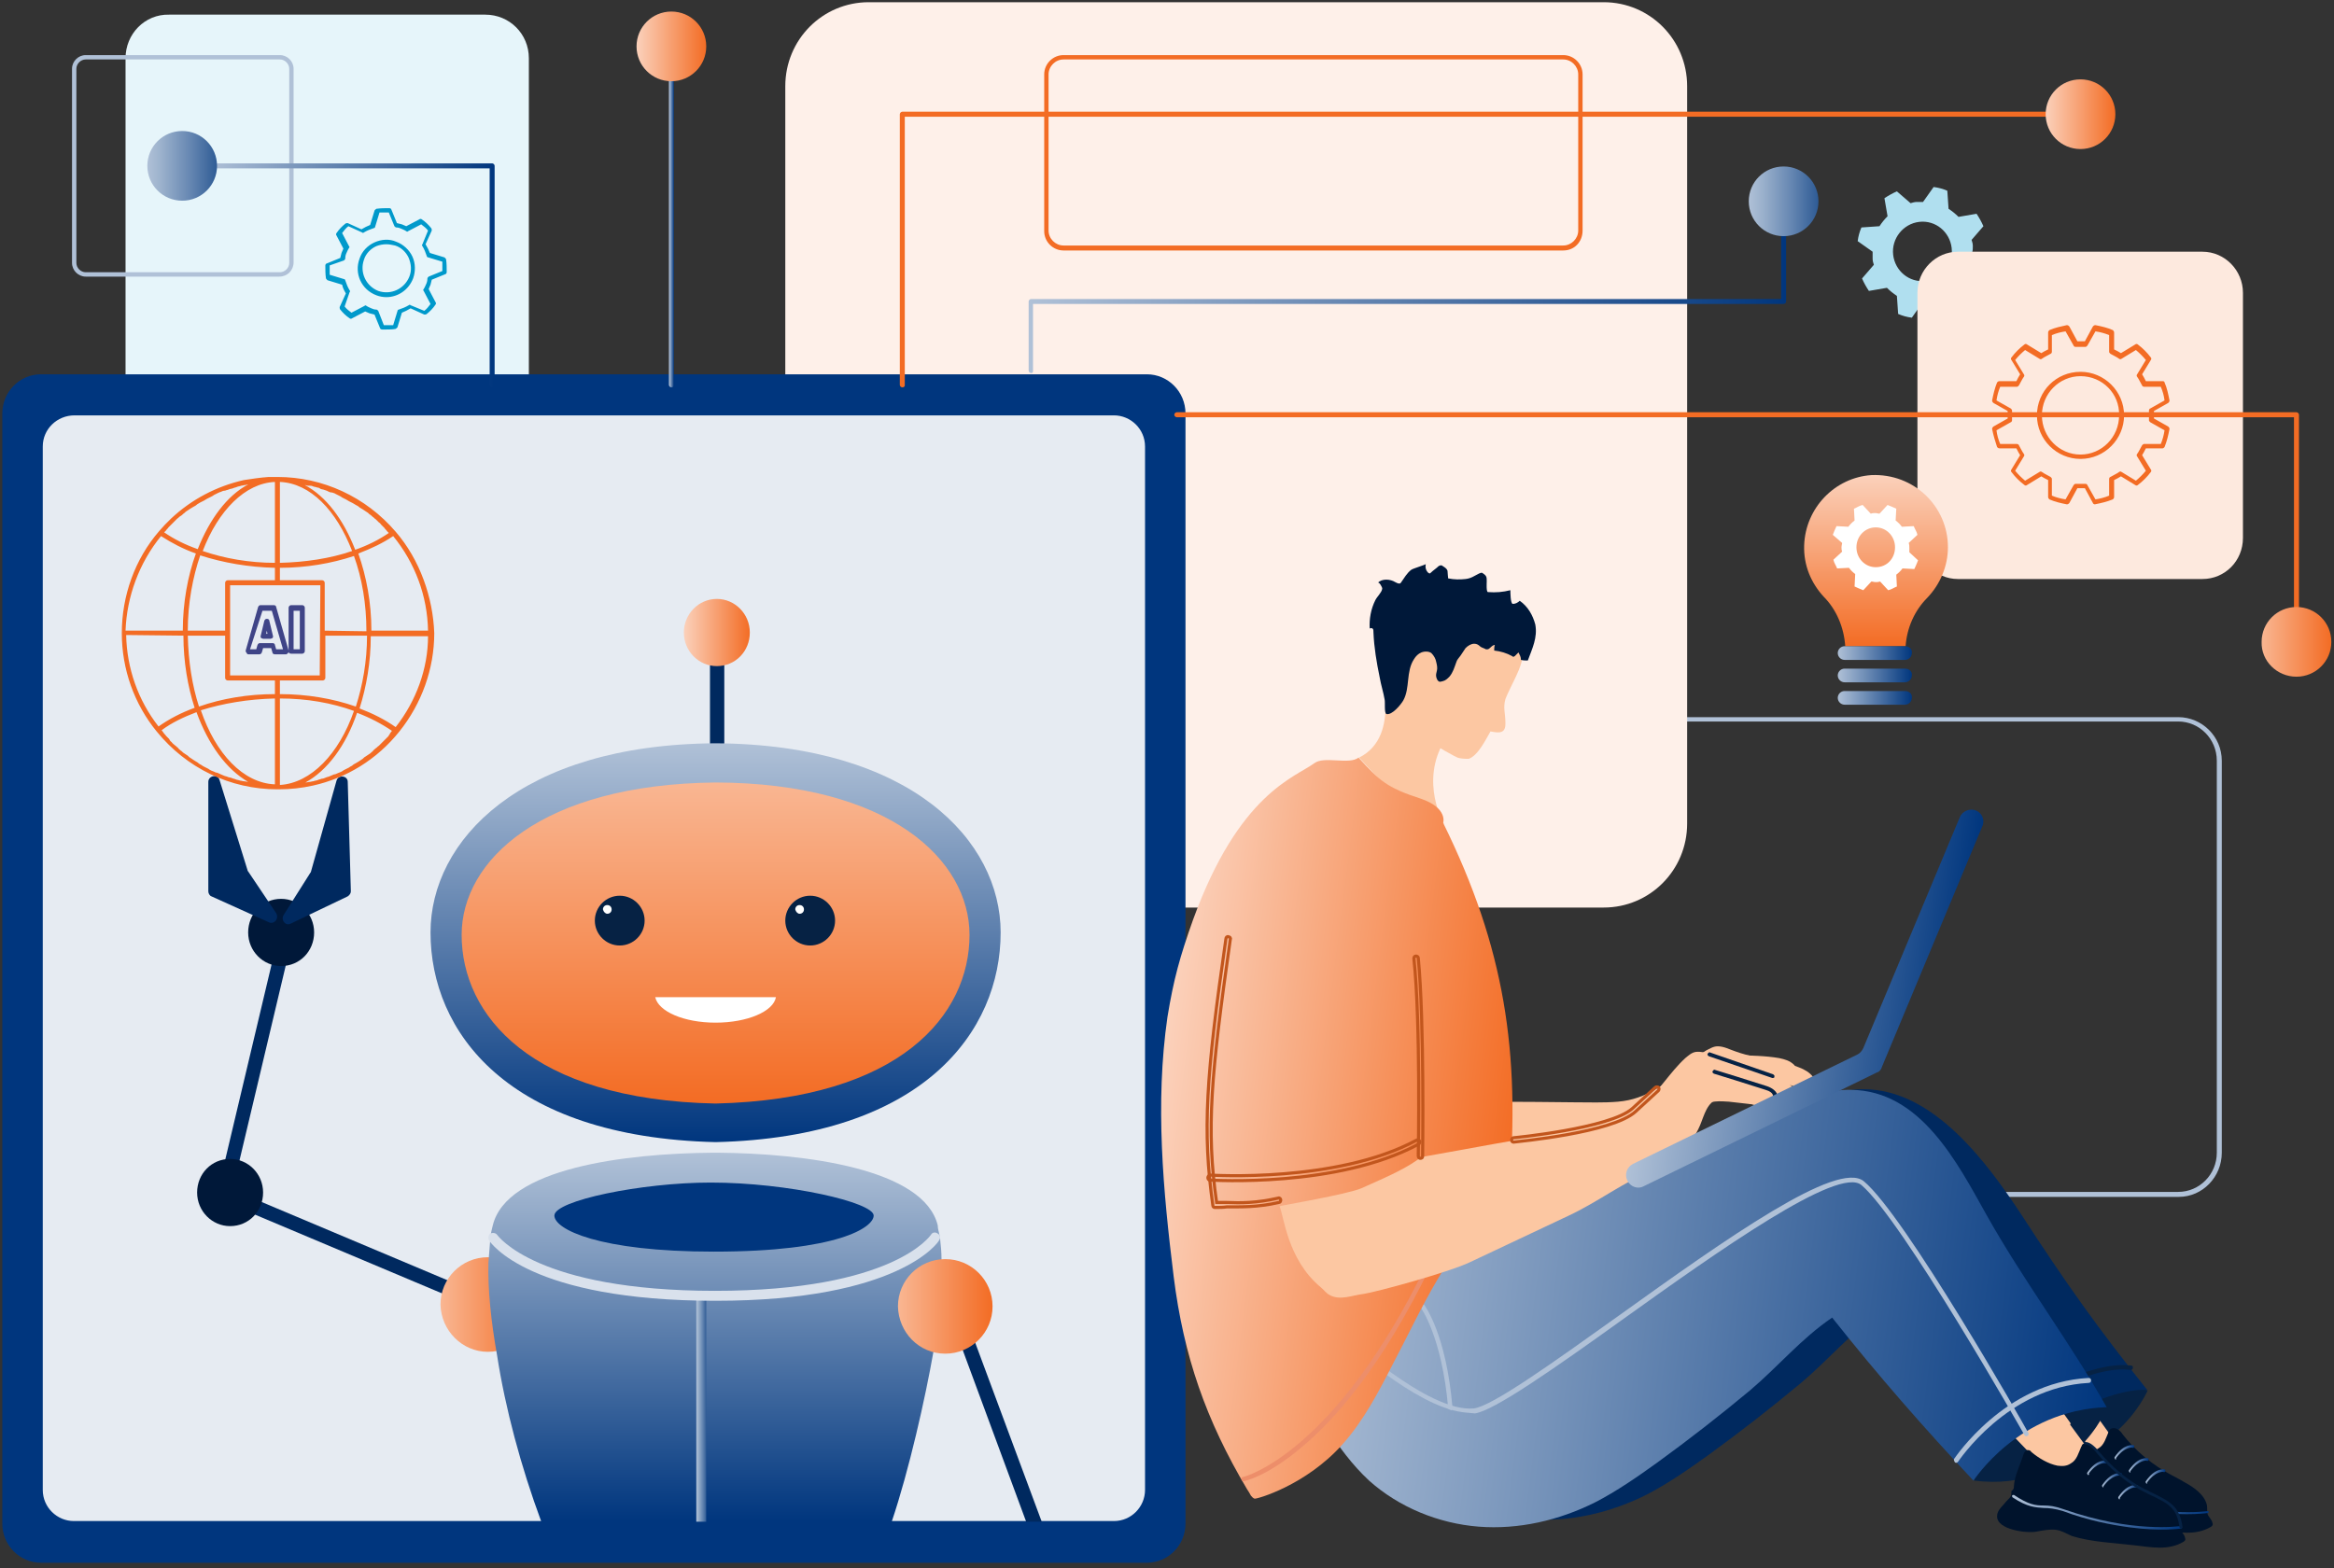 <svg width="375" height="252" viewBox="0 0 375 252" fill="none" xmlns="http://www.w3.org/2000/svg">
<rect x="0" y="0" width="375" height="252" fill="#333333" stroke="none"/>
<path d="M350.071 192.355H162.771C158.971 192.355 155.771 189.255 155.771 185.355V122.255C155.771 118.355 158.871 115.255 162.771 115.255H349.971C353.771 115.255 356.971 118.355 356.971 122.255V185.255C356.971 189.155 353.871 192.355 350.071 192.355ZM162.771 115.955C159.371 115.955 156.571 118.755 156.571 122.255V185.255C156.571 188.755 159.371 191.555 162.771 191.555H349.971C353.371 191.555 356.171 188.755 356.171 185.255V122.255C356.171 118.755 353.371 115.955 349.971 115.955H162.771Z" fill="#B0C1D7"/>
<path d="M20.171 9.355V66.555C20.171 70.455 23.271 73.555 27.171 73.555H77.971C81.871 73.555 84.971 70.355 84.971 66.555V9.355C84.971 5.455 81.871 2.355 77.971 2.355H27.171C23.271 2.255 20.171 5.455 20.171 9.355Z" fill="#E6F5FA"/>
<path d="M44.871 44.455H13.771C12.571 44.455 11.571 43.455 11.571 42.255V11.055C11.571 9.855 12.571 8.855 13.771 8.855H44.971C46.171 8.855 47.171 9.855 47.171 11.055V42.155C47.171 43.455 46.171 44.455 44.871 44.455ZM13.771 9.555C12.971 9.555 12.271 10.255 12.271 11.055V42.255C12.271 43.055 12.971 43.755 13.771 43.755H44.971C45.771 43.755 46.471 43.055 46.471 42.255V11.055C46.471 10.255 45.771 9.555 44.971 9.555H13.771Z" fill="#B0C1D7"/>
<path d="M139.571 145.855H257.671C265.071 145.855 271.071 139.855 271.071 132.355V13.855C271.071 6.355 265.071 0.355 257.671 0.355H139.571C132.171 0.355 126.171 6.355 126.171 13.855V132.355C126.171 139.755 132.171 145.855 139.571 145.855Z" fill="#FEF0E9"/>
<path d="M251.171 40.255H170.871C169.171 40.255 167.771 38.855 167.771 37.155V11.955C167.771 10.255 169.171 8.855 170.871 8.855H251.171C252.871 8.855 254.271 10.255 254.271 11.955V37.055C254.271 38.855 252.971 40.255 251.171 40.255ZM170.871 9.555C169.571 9.555 168.471 10.655 168.471 11.955V37.055C168.471 38.355 169.571 39.455 170.871 39.455H251.171C252.471 39.455 253.571 38.355 253.571 37.055V11.955C253.571 10.655 252.471 9.555 251.171 9.555H170.871Z" fill="#F36C24"/>
<path d="M316.971 39.555C316.971 39.155 316.871 38.855 316.771 38.555L318.671 36.355C318.371 35.655 317.971 34.955 317.571 34.355L314.671 34.855C314.171 34.355 313.671 33.955 313.071 33.555L312.871 30.655C312.171 30.355 311.471 30.155 310.671 30.055L308.971 32.455C308.671 32.455 308.271 32.455 307.971 32.455C307.671 32.455 307.271 32.555 306.971 32.655L304.771 30.755C304.071 31.055 303.371 31.455 302.771 31.855L303.271 34.755C302.771 35.255 302.371 35.755 301.971 36.355L299.071 36.555C298.771 37.255 298.571 37.955 298.471 38.755L300.871 40.455C300.871 40.755 300.871 41.155 300.871 41.555C300.871 41.955 300.971 42.255 301.071 42.555L299.171 44.755C299.471 45.455 299.871 46.155 300.271 46.755L303.171 46.255C303.671 46.755 304.171 47.155 304.771 47.555L304.971 50.455C305.671 50.755 306.371 50.955 307.171 51.055L308.871 48.655C309.171 48.655 309.571 48.655 309.871 48.655C310.171 48.655 310.571 48.555 310.871 48.455L312.971 50.255C313.671 49.955 314.371 49.555 314.971 49.155L314.471 46.255C314.971 45.755 315.371 45.255 315.771 44.655L318.671 44.455C318.971 43.755 319.171 43.055 319.271 42.255L316.871 40.555C316.971 40.255 316.971 39.855 316.971 39.555ZM309.371 45.155C306.771 45.455 304.471 43.555 304.171 40.955C303.871 38.355 305.771 35.955 308.371 35.655C310.971 35.355 313.271 37.255 313.571 39.855C313.871 42.555 311.971 44.855 309.371 45.155Z" fill="#B0DFEF"/>
<path d="M62.071 52.955C61.871 52.955 61.571 52.955 61.371 52.955C61.271 52.955 61.071 52.855 61.071 52.755L60.171 50.555C59.871 50.455 59.671 50.455 59.371 50.355C59.171 50.255 58.871 50.155 58.671 50.055L56.571 51.155C56.471 51.255 56.271 51.255 56.171 51.155C55.571 50.755 55.071 50.255 54.671 49.755C54.571 49.655 54.571 49.455 54.571 49.355L55.571 47.155C55.271 46.655 55.071 46.255 54.971 45.755L52.671 45.055C52.571 45.055 52.471 44.855 52.371 44.755C52.271 44.055 52.271 43.355 52.271 42.655C52.271 42.555 52.371 42.355 52.471 42.355L54.671 41.455C54.771 41.155 54.771 40.955 54.871 40.655C54.971 40.455 55.071 40.155 55.171 39.955L54.071 37.855C53.971 37.755 53.971 37.555 54.071 37.455C54.471 36.855 54.971 36.355 55.471 35.955C55.571 35.855 55.771 35.855 55.871 35.855L58.071 36.855C58.571 36.555 58.971 36.355 59.471 36.155L60.171 33.855C60.171 33.755 60.371 33.655 60.471 33.555C61.171 33.455 61.871 33.455 62.571 33.455C62.671 33.455 62.871 33.555 62.871 33.655L63.771 35.855C64.071 35.955 64.271 35.955 64.571 36.055C64.771 36.155 65.071 36.255 65.271 36.355L67.371 35.255C67.471 35.155 67.671 35.155 67.771 35.255C68.371 35.655 68.871 36.155 69.271 36.655C69.371 36.755 69.371 36.955 69.371 37.055L68.371 39.255C68.671 39.755 68.871 40.155 69.071 40.655L71.371 41.355C71.471 41.355 71.571 41.555 71.671 41.655C71.771 42.355 71.771 43.055 71.771 43.755C71.771 43.855 71.671 44.055 71.571 44.055L69.371 44.955C69.271 45.255 69.271 45.455 69.171 45.755C69.071 45.955 68.971 46.255 68.871 46.455L69.971 48.555C70.071 48.655 70.071 48.855 69.971 48.955C69.571 49.555 69.071 50.055 68.571 50.455C68.471 50.555 68.271 50.555 68.171 50.555L65.971 49.555C65.471 49.855 65.071 50.055 64.571 50.255L63.871 52.555C63.871 52.655 63.671 52.755 63.571 52.855C63.071 52.955 62.571 52.955 62.071 52.955ZM61.671 52.255C62.171 52.255 62.671 52.255 63.171 52.255L63.871 49.955C63.871 49.855 63.971 49.755 64.071 49.755C64.671 49.555 65.171 49.355 65.671 49.055C65.771 48.955 65.871 48.955 65.971 49.055L68.171 49.955C68.571 49.655 68.871 49.255 69.171 48.855L68.071 46.755C67.971 46.655 67.971 46.555 68.071 46.455C68.271 46.155 68.371 45.855 68.471 45.655C68.571 45.455 68.671 45.155 68.671 44.755C68.671 44.655 68.771 44.555 68.871 44.455L71.071 43.555C71.071 43.055 71.071 42.555 71.071 42.055L68.771 41.355C68.671 41.355 68.571 41.255 68.571 41.155C68.371 40.555 68.171 40.055 67.871 39.555C67.771 39.455 67.771 39.355 67.871 39.255L68.771 37.055C68.471 36.655 68.071 36.355 67.671 36.055L65.571 37.155C65.471 37.255 65.371 37.255 65.271 37.155C64.971 36.955 64.671 36.855 64.471 36.755C64.271 36.655 63.971 36.555 63.671 36.555C63.571 36.555 63.471 36.455 63.371 36.355L62.471 34.155C61.971 34.155 61.471 34.155 60.971 34.155L60.271 36.455C60.271 36.555 60.171 36.655 60.071 36.655C59.471 36.855 58.971 37.055 58.471 37.355C58.371 37.455 58.271 37.455 58.171 37.355L55.971 36.355C55.571 36.655 55.271 37.055 54.971 37.455L56.071 39.555C56.171 39.655 56.171 39.755 56.071 39.855C55.871 40.155 55.771 40.455 55.671 40.655C55.571 40.855 55.471 41.155 55.471 41.555C55.471 41.655 55.371 41.755 55.271 41.855L52.971 42.655C52.971 43.155 52.971 43.655 52.971 44.155L55.271 44.855C55.371 44.855 55.471 44.955 55.471 45.055C55.671 45.655 55.871 46.155 56.171 46.655C56.271 46.755 56.271 46.855 56.171 46.955L55.371 49.255C55.671 49.655 56.071 49.955 56.471 50.255L58.571 49.155C58.671 49.055 58.771 49.055 58.871 49.155C59.171 49.355 59.471 49.455 59.671 49.555C59.871 49.655 60.171 49.755 60.471 49.755C60.571 49.755 60.671 49.855 60.771 49.955L61.671 52.255ZM62.071 47.755C61.571 47.755 60.971 47.655 60.471 47.455C58.071 46.555 56.871 43.955 57.771 41.555C58.171 40.355 59.071 39.455 60.171 38.955C61.271 38.455 62.571 38.355 63.671 38.855C64.771 39.255 65.771 40.155 66.271 41.255C66.771 42.355 66.771 43.655 66.371 44.755C65.671 46.555 63.971 47.755 62.071 47.755ZM62.071 39.255C61.571 39.255 60.971 39.355 60.471 39.555C59.571 39.955 58.771 40.755 58.471 41.755C57.771 43.755 58.771 45.955 60.771 46.755C62.771 47.455 64.971 46.455 65.771 44.455C66.171 43.455 66.071 42.455 65.671 41.455C65.271 40.555 64.471 39.755 63.471 39.455C62.971 39.355 62.571 39.255 62.071 39.255Z" fill="#0099CB"/>
<path d="M308.071 47.055V86.455C308.071 90.055 310.971 93.055 314.571 93.055H353.871C357.471 93.055 360.371 90.155 360.371 86.455V47.055C360.371 43.455 357.471 40.455 353.871 40.455H314.571C311.071 40.455 308.071 43.355 308.071 47.055Z" fill="#FDE9DE"/>
<path d="M336.571 81.055C336.471 81.055 336.271 80.955 336.271 80.855L334.971 78.455C334.571 78.455 334.171 78.455 333.771 78.455L332.471 80.855C332.371 80.955 332.271 81.055 332.071 81.055C331.071 80.855 330.171 80.655 329.271 80.255C329.171 80.155 329.071 80.055 329.071 79.855V77.155C328.671 76.955 328.271 76.755 327.971 76.555L325.671 77.955C325.571 78.055 325.371 78.055 325.271 77.955C324.471 77.355 323.771 76.655 323.171 75.855C323.071 75.755 323.071 75.555 323.171 75.455L324.571 73.155C324.371 72.855 324.171 72.455 323.971 72.055H321.271C321.071 72.055 320.971 71.955 320.871 71.855C320.571 70.955 320.271 69.955 320.071 68.955C320.071 68.755 320.171 68.655 320.271 68.555L322.571 67.255C322.571 67.055 322.571 66.855 322.571 66.655C322.571 66.455 322.571 66.255 322.571 66.055L320.271 64.755C320.171 64.655 320.071 64.555 320.071 64.355C320.271 63.355 320.471 62.455 320.871 61.455C320.971 61.355 321.071 61.255 321.271 61.255H323.971C324.171 60.855 324.371 60.455 324.571 60.155L323.171 57.855C323.071 57.755 323.071 57.555 323.171 57.455C323.771 56.655 324.471 55.955 325.271 55.355C325.371 55.255 325.571 55.255 325.671 55.355L327.971 56.755C328.271 56.555 328.671 56.355 329.071 56.155V53.455C329.071 53.255 329.171 53.155 329.271 53.055C330.171 52.655 331.171 52.455 332.071 52.255C332.271 52.255 332.371 52.355 332.471 52.455L333.771 54.855C334.171 54.855 334.571 54.855 334.971 54.855L336.271 52.455C336.371 52.355 336.471 52.255 336.671 52.255C337.671 52.455 338.571 52.655 339.471 53.055C339.571 53.155 339.671 53.255 339.671 53.455V56.155C340.071 56.355 340.471 56.555 340.771 56.755L343.071 55.355C343.171 55.255 343.371 55.255 343.471 55.355C344.271 55.955 344.971 56.655 345.571 57.455C345.671 57.555 345.671 57.755 345.571 57.855L344.171 60.155C344.371 60.455 344.571 60.855 344.771 61.255H347.471C347.671 61.255 347.771 61.355 347.771 61.455C348.171 62.355 348.371 63.355 348.571 64.355C348.571 64.555 348.471 64.655 348.371 64.755L346.071 66.055C346.071 66.255 346.071 66.455 346.071 66.655C346.071 66.855 346.071 67.055 346.071 67.255L348.371 68.555C348.471 68.655 348.571 68.755 348.571 68.955C348.371 69.955 348.171 70.855 347.771 71.855C347.671 71.955 347.571 72.055 347.471 72.055H344.771C344.571 72.455 344.371 72.855 344.171 73.155L345.571 75.455C345.671 75.555 345.671 75.755 345.571 75.855C344.971 76.655 344.271 77.355 343.471 77.955C343.371 78.055 343.171 78.055 343.071 77.955L340.771 76.555C340.471 76.755 340.071 76.955 339.671 77.155V79.855C339.671 80.055 339.571 80.155 339.471 80.255C338.471 80.655 337.571 80.855 336.571 81.055ZM335.071 77.755C335.171 77.755 335.371 77.855 335.371 77.955L336.671 80.255C337.371 80.155 338.171 79.955 338.871 79.655V76.955C338.871 76.855 338.971 76.655 339.071 76.655C339.571 76.355 340.071 76.155 340.471 75.855C340.571 75.755 340.771 75.755 340.871 75.855L343.171 77.255C343.771 76.755 344.271 76.255 344.771 75.655L343.371 73.355C343.271 73.255 343.271 73.055 343.371 72.955C343.671 72.555 343.871 72.055 344.171 71.555C344.271 71.455 344.371 71.355 344.471 71.355H347.171C347.471 70.655 347.671 69.855 347.771 69.155L345.471 67.855C345.371 67.755 345.271 67.655 345.271 67.555V67.455C345.271 67.255 345.271 66.955 345.271 66.755C345.271 66.555 345.271 66.255 345.271 66.055V65.955C345.271 65.855 345.371 65.655 345.471 65.655L347.771 64.355C347.671 63.555 347.471 62.855 347.171 62.155H344.471C344.371 62.155 344.171 62.055 344.171 61.955C343.871 61.455 343.671 60.955 343.371 60.555C343.271 60.455 343.271 60.255 343.371 60.155L344.771 57.855C344.271 57.255 343.771 56.755 343.171 56.255L340.871 57.655C340.771 57.755 340.571 57.755 340.471 57.655C340.071 57.355 339.571 57.155 339.071 56.855C338.971 56.755 338.871 56.655 338.871 56.555V53.855C338.171 53.555 337.371 53.355 336.671 53.255L335.371 55.555C335.271 55.655 335.171 55.755 335.071 55.755H334.971C334.471 55.755 334.071 55.755 333.571 55.755H333.471C333.371 55.755 333.171 55.655 333.171 55.555L331.871 53.255C331.171 53.355 330.371 53.555 329.671 53.855V56.555C329.671 56.655 329.571 56.855 329.471 56.855C328.971 57.155 328.471 57.355 328.071 57.655C327.971 57.755 327.771 57.755 327.671 57.655L325.371 56.255C324.771 56.755 324.271 57.255 323.771 57.855L325.171 60.155C325.271 60.255 325.271 60.455 325.171 60.555C324.871 60.955 324.671 61.455 324.371 61.955C324.271 62.055 324.171 62.155 324.071 62.155H321.371C321.071 62.855 320.871 63.655 320.771 64.355L323.071 65.655C323.171 65.755 323.271 65.855 323.271 65.955V66.055C323.271 66.255 323.271 66.555 323.271 66.755C323.271 66.955 323.271 67.255 323.271 67.455V67.555C323.271 67.655 323.171 67.855 323.071 67.855L320.771 69.155C320.871 69.955 321.071 70.655 321.371 71.355H324.071C324.171 71.355 324.371 71.455 324.371 71.555C324.671 72.055 324.871 72.555 325.171 72.955C325.271 73.055 325.271 73.255 325.171 73.355L323.771 75.655C324.271 76.255 324.771 76.755 325.371 77.255L327.671 75.855C327.771 75.755 327.971 75.755 328.071 75.855C328.471 76.155 328.971 76.355 329.471 76.655C329.571 76.755 329.671 76.855 329.671 76.955V79.655C330.371 79.955 331.171 80.155 331.871 80.255L333.171 77.955C333.271 77.855 333.371 77.755 333.471 77.755H333.571C334.071 77.755 334.471 77.755 334.971 77.755H335.071ZM334.271 73.755C330.471 73.755 327.271 70.655 327.271 66.755C327.271 62.855 330.371 59.755 334.271 59.755C338.071 59.755 341.271 62.855 341.271 66.755C341.271 70.555 338.171 73.755 334.271 73.755ZM334.271 60.455C330.871 60.455 328.071 63.255 328.071 66.755C328.071 70.255 330.871 73.055 334.271 73.055C337.671 73.055 340.471 70.255 340.471 66.755C340.571 63.255 337.771 60.455 334.271 60.455Z" fill="#F36C24"/>
<path d="M0.371 66.455V244.855C0.371 248.355 3.171 251.155 6.571 251.155H184.271C187.671 251.155 190.471 248.355 190.471 244.855V66.455C190.471 62.955 187.671 60.155 184.271 60.155H6.571C3.171 60.155 0.371 62.955 0.371 66.455Z" fill="#00367E"/>
<path d="M6.871 71.755V239.455C6.871 242.255 9.171 244.455 11.871 244.455H178.971C181.771 244.455 183.971 242.155 183.971 239.455V71.755C183.971 68.955 181.671 66.755 178.971 66.755H11.971C9.171 66.755 6.871 68.955 6.871 71.755Z" fill="#E6EBF2"/>
<path d="M116.371 105.555H114.071V120.655H116.371V105.555Z" fill="#00295F"/>
<path d="M114.971 119.455C83.471 119.655 69.171 135.155 69.171 149.855C69.171 165.755 81.471 182.755 114.971 183.555C148.371 182.755 160.771 165.755 160.771 149.855C160.771 135.155 146.471 119.655 114.971 119.455Z" fill="url(#paint0_linear_287_28456)"/>
<path d="M114.971 125.755C86.871 126.055 74.171 138.355 74.171 150.255C74.171 163.055 85.171 176.755 114.971 177.355C144.771 176.655 155.771 163.055 155.771 150.255C155.771 138.255 143.071 125.855 114.971 125.755Z" fill="url(#paint1_linear_287_28456)"/>
<path d="M99.571 151.955C101.771 151.955 103.571 150.155 103.571 147.955C103.571 145.755 101.771 143.955 99.571 143.955C97.371 143.955 95.571 145.755 95.571 147.955C95.571 150.155 97.371 151.955 99.571 151.955Z" fill="#062244"/>
<path d="M97.571 146.855C97.971 146.855 98.271 146.555 98.271 146.155C98.271 145.755 97.971 145.455 97.571 145.455C97.171 145.455 96.871 145.755 96.871 146.155C96.971 146.555 97.271 146.855 97.571 146.855Z" fill="white"/>
<path d="M130.171 151.955C132.371 151.955 134.171 150.155 134.171 147.955C134.171 145.755 132.371 143.955 130.171 143.955C127.971 143.955 126.171 145.755 126.171 147.955C126.171 150.155 127.971 151.955 130.171 151.955Z" fill="#062244"/>
<path d="M128.471 146.855C128.871 146.855 129.171 146.555 129.171 146.155C129.171 145.755 128.871 145.455 128.471 145.455C128.071 145.455 127.771 145.755 127.771 146.155C127.871 146.555 128.171 146.855 128.471 146.855Z" fill="white"/>
<path d="M105.271 160.255C105.771 162.555 109.871 164.355 114.971 164.355C120.071 164.355 124.271 162.555 124.671 160.255H105.271Z" fill="white"/>
<path d="M38.471 194.155L71.471 208.055L72.371 205.955L39.371 192.055C39.071 192.755 38.771 193.455 38.471 194.155Z" fill="#00295F"/>
<path d="M164.871 244.555H167.371L156.671 215.755L155.471 211.855C154.771 212.055 154.071 212.255 153.271 212.455L154.671 216.955L164.871 244.555Z" fill="#00295F"/>
<path d="M44.071 153.155L35.671 188.555L37.871 189.055L46.271 153.655L44.071 153.155Z" fill="#00295F"/>
<path d="M78.371 217.255C82.571 217.255 85.971 213.855 85.971 209.655C85.971 205.455 82.571 202.055 78.371 202.055C74.171 202.055 70.771 205.455 70.771 209.655C70.871 213.855 74.271 217.255 78.371 217.255Z" fill="url(#paint2_linear_287_28456)"/>
<path d="M36.971 197.055C39.971 197.055 42.271 194.655 42.271 191.655C42.271 188.655 39.871 186.255 36.971 186.255C33.971 186.255 31.671 188.655 31.671 191.655C31.671 194.655 34.071 197.055 36.971 197.055Z" fill="#001839"/>
<path d="M45.171 155.255C48.171 155.255 50.471 152.855 50.471 149.855C50.471 146.855 48.071 144.455 45.171 144.455C42.171 144.455 39.871 146.855 39.871 149.855C39.871 152.855 42.271 155.255 45.171 155.255Z" fill="#001839"/>
<path d="M43.271 148.255L33.971 144.055C33.671 143.955 33.471 143.555 33.471 143.255V125.655C33.471 124.655 34.971 124.355 35.271 125.355L39.771 139.855C39.771 139.955 39.871 140.055 39.871 140.055L44.371 146.755C44.871 147.655 44.071 148.555 43.271 148.255Z" fill="#00295F"/>
<path d="M46.671 148.455L55.871 144.055C56.171 143.855 56.371 143.555 56.371 143.255L55.871 125.655C55.871 124.655 54.371 124.455 54.071 125.455L49.971 140.055C49.971 140.155 49.871 140.255 49.871 140.255L45.571 147.055C45.071 147.855 45.871 148.855 46.671 148.455Z" fill="#00295F"/>
<path d="M86.971 244.555H143.271C146.071 236.255 148.671 224.655 149.971 217.255C150.871 211.655 151.371 206.555 151.271 202.355C151.271 201.255 151.171 200.255 151.071 199.355C151.071 198.955 150.971 198.555 150.871 198.155C150.771 197.755 150.671 197.355 150.671 196.955C148.471 187.855 129.471 185.355 115.171 185.255H114.671C100.371 185.355 81.371 187.755 79.171 196.955C79.071 197.355 78.971 197.755 78.871 198.255C78.871 198.555 78.771 198.855 78.771 199.155C78.671 200.255 78.571 201.555 78.471 202.955C78.371 207.155 78.871 212.255 79.871 217.855C81.171 226.255 83.671 235.655 86.971 244.555Z" fill="url(#paint3_linear_287_28456)"/>
<path d="M140.371 195.355C140.371 193.255 126.671 190.055 114.171 190.055C103.071 190.055 89.071 192.955 89.071 195.355C89.071 197.555 96.171 201.155 114.671 201.155C134.671 201.155 140.371 197.255 140.371 195.355Z" fill="#00367E"/>
<path d="M113.471 244.555V208.855C113.471 208.355 113.071 208.055 112.671 208.055C112.271 208.055 111.871 208.455 111.871 208.855V244.555H113.471Z" fill="url(#paint4_linear_287_28456)"/>
<path d="M114.971 209.055C85.071 209.055 78.871 199.755 78.571 199.355C78.371 198.955 78.471 198.455 78.771 198.255C79.171 198.055 79.671 198.155 79.871 198.455C79.971 198.555 86.171 207.455 114.871 207.455C143.571 207.455 149.471 198.555 149.571 198.455C149.771 198.055 150.271 197.955 150.671 198.255C151.071 198.455 151.171 198.955 150.871 199.355C150.771 199.655 144.371 209.055 114.971 209.055Z" fill="#D9E1EC"/>
<path d="M115.171 107.055C118.171 107.055 120.471 104.655 120.471 101.655C120.471 98.655 118.071 96.255 115.171 96.255C112.271 96.255 109.871 98.655 109.871 101.655C109.871 104.655 112.271 107.055 115.171 107.055Z" fill="url(#paint5_linear_287_28456)"/>
<path d="M151.871 217.555C156.071 217.555 159.471 214.155 159.471 209.955C159.471 205.755 156.071 202.355 151.871 202.355C147.671 202.355 144.271 205.755 144.271 209.955C144.371 214.155 147.671 217.555 151.871 217.555Z" fill="url(#paint6_linear_287_28456)"/>
<path d="M63.571 85.455C58.771 79.855 51.871 76.655 44.571 76.655C44.071 76.655 43.671 76.655 43.171 76.655C41.771 76.755 40.471 76.955 39.171 77.155C34.771 78.155 30.771 80.255 27.471 83.355C27.171 83.655 26.871 83.955 26.571 84.255L26.471 84.355C26.171 84.655 25.871 85.055 25.571 85.355C21.671 89.855 19.571 95.755 19.571 101.755C19.571 107.555 21.571 113.155 25.171 117.555C29.971 123.455 36.971 126.855 44.571 126.855H44.671H44.771C46.671 126.855 48.471 126.655 50.271 126.255C55.671 125.055 60.571 122.055 64.171 117.555C67.771 113.055 69.771 107.455 69.771 101.755C69.571 96.055 67.471 89.955 63.571 85.455ZM62.371 118.355C62.171 118.555 62.071 118.655 61.871 118.855C61.671 119.055 61.571 119.155 61.371 119.355C61.171 119.555 61.071 119.655 60.871 119.855C60.671 119.955 60.571 120.155 60.371 120.255C60.171 120.455 59.971 120.555 59.871 120.755C59.671 120.855 59.571 121.055 59.371 121.155C59.171 121.255 58.971 121.455 58.771 121.555C58.571 121.655 58.471 121.755 58.271 121.955C58.071 122.055 57.871 122.255 57.671 122.355C57.471 122.455 57.371 122.555 57.171 122.655C56.971 122.755 56.771 122.855 56.571 123.055C56.371 123.155 56.171 123.255 56.071 123.355C55.871 123.455 55.671 123.555 55.471 123.655C55.271 123.755 55.071 123.855 54.971 123.955C54.771 124.055 54.571 124.155 54.271 124.255C54.071 124.355 53.871 124.455 53.671 124.455C53.471 124.555 53.171 124.655 52.971 124.755C52.771 124.855 52.571 124.855 52.371 124.955C52.171 125.055 51.871 125.155 51.671 125.155C51.471 125.255 51.271 125.255 51.071 125.355C50.871 125.455 50.571 125.455 50.371 125.555C50.171 125.555 49.971 125.655 49.771 125.655C49.571 125.655 49.371 125.755 49.071 125.755C52.571 123.855 55.571 119.855 57.371 114.555C59.471 115.355 61.371 116.355 62.971 117.455C62.871 117.555 62.771 117.755 62.671 117.855C62.671 117.955 62.471 118.155 62.371 118.355ZM38.571 125.455C38.371 125.355 38.071 125.355 37.871 125.255C37.671 125.155 37.471 125.155 37.271 125.055C37.071 124.955 36.771 124.955 36.571 124.855C36.371 124.755 36.171 124.755 35.971 124.655C35.771 124.555 35.471 124.455 35.271 124.355C35.071 124.255 34.871 124.155 34.671 124.155C34.471 124.055 34.271 123.955 33.971 123.855C33.771 123.755 33.571 123.655 33.471 123.555C33.271 123.455 33.071 123.355 32.871 123.255C32.671 123.155 32.471 123.055 32.371 122.955C32.171 122.855 31.971 122.755 31.771 122.555C31.571 122.455 31.471 122.355 31.271 122.255C31.071 122.155 30.871 121.955 30.671 121.855C30.471 121.755 30.371 121.655 30.171 121.455C29.971 121.355 29.771 121.155 29.571 121.055C29.371 120.955 29.271 120.755 29.071 120.655C28.871 120.455 28.671 120.355 28.571 120.155C28.371 120.055 28.271 119.855 28.071 119.755C27.871 119.555 27.671 119.455 27.571 119.255C27.371 119.155 27.271 118.955 27.171 118.755C26.971 118.555 26.871 118.455 26.671 118.255C26.571 118.055 26.371 117.955 26.271 117.755C26.171 117.655 26.071 117.455 25.971 117.355C27.571 116.155 29.471 115.255 31.571 114.455C33.471 119.655 36.371 123.655 39.871 125.655C39.671 125.655 39.371 125.555 39.171 125.555C38.971 125.555 38.771 125.455 38.571 125.455ZM25.871 86.155C27.571 87.255 29.471 88.255 31.471 88.955C30.171 92.555 29.371 96.855 29.371 101.355H20.171C20.371 95.855 22.371 90.455 25.871 86.155ZM26.671 85.255C26.771 85.055 26.971 84.955 27.071 84.755C27.271 84.555 27.371 84.455 27.571 84.255C27.671 84.155 27.871 83.955 27.971 83.855C28.171 83.655 28.271 83.555 28.471 83.355C28.671 83.255 28.771 83.055 28.971 82.955C29.171 82.855 29.371 82.655 29.471 82.555C29.671 82.455 29.771 82.255 29.971 82.155C30.171 82.055 30.371 81.855 30.571 81.755C30.771 81.655 30.871 81.555 31.071 81.455C31.271 81.355 31.471 81.255 31.671 81.055C31.871 80.955 31.971 80.855 32.171 80.755C32.371 80.655 32.571 80.555 32.771 80.455C32.971 80.355 33.071 80.255 33.271 80.155C33.471 80.055 33.671 79.955 33.871 79.855C34.071 79.755 34.271 79.655 34.371 79.555C34.571 79.455 34.771 79.355 34.971 79.255C35.171 79.155 35.371 79.055 35.471 79.055C35.671 78.955 35.871 78.855 36.171 78.855C36.371 78.755 36.571 78.755 36.771 78.655C36.971 78.555 37.271 78.555 37.471 78.455C37.671 78.355 37.871 78.355 38.071 78.255C38.271 78.155 38.571 78.155 38.771 78.055C38.971 78.055 39.171 77.955 39.371 77.955C39.571 77.955 39.671 77.855 39.871 77.855C36.471 79.655 33.671 83.455 31.771 88.255C29.771 87.555 27.971 86.655 26.371 85.555C26.471 85.455 26.571 85.355 26.671 85.255ZM50.271 78.155C50.471 78.255 50.771 78.255 50.971 78.355C51.171 78.355 51.371 78.455 51.471 78.555C51.671 78.655 51.971 78.655 52.171 78.755C52.371 78.855 52.571 78.855 52.671 78.955C52.871 79.055 53.071 79.155 53.371 79.155C53.571 79.255 53.771 79.255 53.871 79.355C54.071 79.455 54.271 79.555 54.471 79.655C54.671 79.755 54.871 79.855 54.971 79.955C55.171 80.055 55.371 80.155 55.571 80.255C55.771 80.355 55.871 80.455 56.071 80.555C56.271 80.655 56.471 80.755 56.671 80.855C56.871 80.955 56.971 81.055 57.171 81.155C57.371 81.255 57.571 81.355 57.771 81.555C57.971 81.655 58.071 81.755 58.271 81.855C58.471 81.955 58.671 82.155 58.871 82.255C59.071 82.355 59.171 82.455 59.371 82.655C59.571 82.755 59.771 82.955 59.871 83.055C60.071 83.155 60.171 83.355 60.371 83.455C60.571 83.655 60.671 83.755 60.871 83.955C61.071 84.055 61.171 84.255 61.271 84.355C61.471 84.555 61.571 84.655 61.771 84.855C61.871 85.055 62.071 85.155 62.171 85.355C62.271 85.455 62.371 85.555 62.471 85.655C60.871 86.755 59.071 87.655 57.071 88.355C55.171 83.455 52.371 79.755 48.971 77.955C49.171 77.955 49.271 78.055 49.471 78.055C49.871 78.055 50.071 78.055 50.271 78.155ZM51.371 108.555H36.971V94.055H51.471L51.371 108.555ZM44.171 90.455C40.071 90.455 36.071 89.755 32.571 88.555C35.071 82.055 39.371 77.655 44.171 77.455V90.455ZM44.171 91.255V93.255H36.571C36.371 93.255 36.171 93.455 36.171 93.655V101.355H30.171C30.171 96.955 30.971 92.755 32.171 89.255C35.871 90.455 39.971 91.155 44.171 91.255ZM36.171 102.155V108.955C36.171 109.155 36.371 109.355 36.571 109.355H44.171V111.555C39.871 111.555 35.671 112.255 31.971 113.555C30.871 110.155 30.271 106.355 30.171 102.155H36.171ZM44.171 112.255V126.055C39.071 125.855 34.671 121.155 32.271 114.155C35.771 113.055 39.871 112.355 44.171 112.255ZM44.971 112.255C49.271 112.255 53.271 112.955 56.871 114.255C54.471 121.155 49.971 125.855 44.971 126.155V112.255ZM44.971 111.555V109.355H51.871C52.071 109.355 52.271 109.155 52.271 108.955V102.155H58.971C58.971 106.255 58.271 110.155 57.171 113.555C53.471 112.255 49.271 111.555 44.971 111.555ZM52.171 101.355V93.655C52.171 93.455 51.971 93.255 51.771 93.255H44.971V91.255C49.171 91.255 53.271 90.555 56.871 89.355C58.171 92.955 58.871 97.055 58.871 101.455L52.171 101.355ZM44.971 90.455V77.455C49.871 77.655 54.071 82.055 56.571 88.555C53.071 89.755 49.071 90.355 44.971 90.455ZM29.471 102.155C29.471 106.355 30.171 110.355 31.271 113.755C29.071 114.555 27.171 115.555 25.471 116.755C22.171 112.555 20.371 107.355 20.271 102.055L29.471 102.155ZM63.571 116.855C61.871 115.655 59.871 114.655 57.771 113.855C58.871 110.355 59.571 106.455 59.571 102.255H68.771C68.771 107.455 66.871 112.655 63.571 116.855ZM59.671 101.355C59.671 96.855 58.871 92.655 57.571 88.955C59.671 88.155 61.571 87.255 63.171 86.155C66.671 90.455 68.671 95.755 68.771 101.355H59.671Z" fill="#F36C24"/>
<path d="M39.871 105.155H41.671C41.871 105.155 41.971 105.055 42.071 104.855L42.271 104.155H43.571L43.771 104.855C43.771 105.055 43.971 105.155 44.171 105.155H45.971C46.071 105.155 46.171 105.055 46.271 104.955C46.271 104.955 46.371 104.855 46.371 104.755C46.371 104.955 46.571 105.055 46.771 105.055H48.571C48.771 105.055 48.971 104.855 48.971 104.655V97.655C48.971 97.455 48.771 97.255 48.571 97.255H46.771C46.571 97.255 46.371 97.455 46.371 97.655V104.555L44.371 97.555C44.371 97.355 44.171 97.255 43.971 97.255H41.871C41.671 97.255 41.571 97.355 41.471 97.555L39.471 104.555C39.471 104.655 39.471 104.755 39.571 104.855C39.671 104.955 39.671 105.155 39.871 105.155ZM47.171 98.155H48.171V104.355H47.171V98.155ZM42.171 98.155H43.671L45.471 104.355H44.371L44.171 103.655C44.171 103.455 43.971 103.355 43.771 103.355H41.771C41.571 103.355 41.471 103.455 41.371 103.655L41.171 104.355H40.171L42.171 98.155Z" fill="#3F4487"/>
<path d="M42.271 102.655H43.471C43.571 102.655 43.671 102.555 43.771 102.555C43.871 102.455 43.871 102.355 43.871 102.255L43.271 99.755C43.271 99.555 43.071 99.455 42.871 99.455C42.671 99.455 42.571 99.555 42.471 99.755L41.871 102.255C41.871 102.355 41.871 102.455 41.971 102.555C42.071 102.555 42.171 102.655 42.271 102.655ZM42.871 101.355L42.971 101.855H42.771L42.871 101.355Z" fill="#3F4487"/>
<path d="M144.971 62.255C144.771 62.255 144.571 62.055 144.571 61.855V18.355C144.571 18.155 144.771 17.955 144.971 17.955H331.771C331.971 17.955 332.171 18.155 332.171 18.355C332.171 18.555 331.971 18.755 331.771 18.755H145.371V61.955C145.371 62.055 145.271 62.255 144.971 62.255Z" fill="#F36C24"/>
<path d="M165.671 59.955C165.471 59.955 165.271 59.755 165.271 59.555V48.455C165.271 48.255 165.471 48.055 165.671 48.055H286.171V35.455C286.171 35.255 286.371 35.055 286.571 35.055C286.771 35.055 286.971 35.255 286.971 35.455V48.455C286.971 48.655 286.771 48.855 286.571 48.855H165.971V59.655C165.971 59.855 165.871 59.955 165.671 59.955Z" fill="url(#paint7_linear_287_28456)"/>
<path d="M79.071 62.255C78.871 62.255 78.671 62.055 78.671 61.855V27.055H33.871C33.671 27.055 33.471 26.855 33.471 26.655C33.471 26.455 33.671 26.255 33.871 26.255H79.071C79.271 26.255 79.471 26.455 79.471 26.655V61.855C79.371 62.055 79.271 62.255 79.071 62.255Z" fill="url(#paint8_linear_287_28456)"/>
<path d="M107.871 62.255C107.671 62.255 107.471 62.055 107.471 61.855V12.655C107.471 12.455 107.671 12.255 107.871 12.255C108.071 12.255 108.271 12.455 108.271 12.655V61.855C108.271 62.055 108.171 62.255 107.871 62.255Z" fill="url(#paint9_linear_287_28456)"/>
<path d="M29.271 32.255C32.371 32.255 34.871 29.755 34.871 26.655C34.871 23.555 32.371 21.055 29.271 21.055C26.171 21.055 23.671 23.555 23.671 26.655C23.671 29.755 26.171 32.255 29.271 32.255Z" fill="url(#paint10_linear_287_28456)"/>
<path d="M107.871 13.055C110.971 13.055 113.471 10.555 113.471 7.455C113.471 4.355 110.971 1.855 107.871 1.855C104.771 1.855 102.271 4.355 102.271 7.455C102.271 10.555 104.771 13.055 107.871 13.055Z" fill="url(#paint11_linear_287_28456)"/>
<path d="M334.271 23.955C337.371 23.955 339.871 21.455 339.871 18.355C339.871 15.255 337.371 12.755 334.271 12.755C331.171 12.755 328.671 15.255 328.671 18.355C328.671 21.455 331.171 23.955 334.271 23.955Z" fill="url(#paint12_linear_287_28456)"/>
<path d="M286.571 37.955C289.671 37.955 292.171 35.455 292.171 32.355C292.171 29.255 289.671 26.755 286.571 26.755C283.471 26.755 280.971 29.255 280.971 32.355C280.971 35.455 283.471 37.955 286.571 37.955Z" fill="url(#paint13_linear_287_28456)"/>
<path d="M368.971 105.955C368.771 105.955 368.571 105.755 368.571 105.555V67.055H189.071C188.871 67.055 188.671 66.855 188.671 66.655C188.671 66.455 188.871 66.255 189.071 66.255H368.971C369.171 66.255 369.371 66.455 369.371 66.655V105.555C369.271 105.755 369.171 105.955 368.971 105.955Z" fill="#F36C24"/>
<path d="M368.971 108.755C372.071 108.755 374.571 106.255 374.571 103.155C374.571 100.055 372.071 97.555 368.971 97.555C365.871 97.555 363.371 100.055 363.371 103.155C363.271 106.255 365.871 108.755 368.971 108.755Z" fill="url(#paint14_linear_287_28456)"/>
<path d="M290.971 177.555C290.871 177.055 290.571 176.655 290.171 176.355C289.371 175.655 288.471 175.155 287.571 174.355C288.271 174.655 289.071 174.855 289.771 174.955C290.371 175.055 290.971 174.955 291.371 174.455C291.671 174.055 291.471 173.555 291.271 173.055C290.771 172.355 289.871 171.855 289.071 171.555C286.871 170.655 284.471 170.355 282.171 169.855C280.971 169.655 279.871 169.355 278.771 168.955C277.871 168.655 276.971 168.155 275.971 168.155C275.271 168.155 274.671 168.555 274.071 168.855C271.271 170.655 269.071 173.355 266.171 174.955C264.171 176.155 262.271 176.855 259.971 177.055C257.671 177.255 255.271 177.155 252.871 177.155C244.771 177.055 237.671 177.055 229.571 177.055C227.071 178.355 224.771 178.955 219.271 180.355C216.871 180.955 205.971 180.855 205.771 180.855C206.271 182.355 205.571 189.355 209.971 194.755C210.371 195.255 210.671 195.955 211.271 196.255C212.771 197.455 214.871 196.955 216.571 196.955C218.571 197.055 230.471 196.055 234.271 194.955C239.871 193.455 245.571 191.855 251.171 190.355C256.171 188.955 260.771 186.555 265.971 185.555C268.871 184.955 271.471 184.455 272.871 181.455C273.671 179.855 273.971 177.755 275.471 176.855C276.771 176.155 278.371 176.455 279.771 176.955C281.471 177.455 283.171 177.955 284.871 178.455C285.671 178.655 286.771 178.755 286.971 178.055C287.671 178.555 288.471 178.955 289.271 178.955C290.271 179.155 291.171 178.355 290.971 177.555Z" fill="#FCC7A2"/>
<path d="M345.071 223.455C345.071 223.455 338.871 237.855 322.071 234.355C322.871 216.255 345.071 223.455 345.071 223.455Z" fill="#062244"/>
<path d="M332.271 221.155L340.371 232.455L335.071 236.855L325.771 227.155L332.271 221.155Z" fill="#FCC7A2"/>
<path d="M327.971 236.455C328.071 234.755 328.971 233.055 329.471 231.455C329.571 231.055 329.871 230.555 330.271 230.655C330.471 230.655 330.671 230.755 330.771 230.955C331.971 231.955 333.471 232.855 334.971 233.155C335.771 233.255 336.471 233.255 337.171 232.755C338.071 232.255 338.371 231.055 338.771 230.155C338.871 230.055 338.871 229.855 338.971 229.755C339.271 229.455 339.771 229.455 340.171 229.655C340.571 229.855 340.871 230.255 341.071 230.555C343.171 233.255 345.871 235.455 348.871 237.055C349.571 237.455 350.271 237.755 350.871 238.155C352.371 238.955 354.171 240.155 354.571 241.855C354.671 242.255 354.571 242.755 354.671 243.255C354.771 243.755 355.371 244.155 355.471 244.755C355.471 244.855 355.571 244.955 355.471 245.155C355.371 245.255 355.371 245.255 355.271 245.355C352.771 246.855 350.071 246.255 347.371 245.955C344.071 245.555 340.471 245.455 337.271 244.455C336.371 244.055 335.571 243.555 334.671 243.455C333.671 243.355 332.671 243.555 331.571 243.755C330.071 244.055 325.171 243.455 325.271 241.255C325.271 240.555 325.771 239.955 326.271 239.455C326.571 239.055 326.871 238.755 327.171 238.455C327.271 238.355 327.371 238.255 327.471 238.055C327.571 237.855 327.571 237.555 327.571 237.255C327.971 236.955 327.971 236.655 327.971 236.455Z" fill="#00132C"/>
<path d="M346.371 243.055C343.471 242.655 339.771 241.955 335.771 240.455C334.471 240.055 333.471 239.955 332.671 239.955C331.371 239.855 330.071 239.855 327.671 238.255C327.571 238.155 327.571 238.055 327.571 237.955C327.671 237.855 327.771 237.855 327.871 237.855C330.271 239.455 331.371 239.555 332.671 239.555C333.571 239.555 334.471 239.655 335.871 240.155C346.971 244.055 354.571 242.855 354.671 242.855C354.771 242.855 354.871 242.955 354.871 242.955C354.871 243.055 354.771 243.155 354.771 243.155C354.771 243.155 351.571 243.655 346.371 243.055Z" fill="url(#paint15_linear_287_28456)"/>
<path d="M344.871 238.455C344.771 238.355 344.671 238.155 344.771 238.055C346.271 235.855 347.671 236.155 347.771 236.155C347.871 236.155 347.971 236.255 347.871 236.455C347.871 236.555 347.771 236.655 347.571 236.555C347.571 236.555 346.371 236.355 344.971 238.255C344.971 238.455 344.871 238.555 344.871 238.455Z" fill="url(#paint16_linear_287_28456)"/>
<path d="M342.171 236.655C342.071 236.555 341.971 236.355 342.071 236.255C343.571 234.055 344.971 234.355 345.071 234.355C345.171 234.355 345.271 234.455 345.171 234.655C345.171 234.755 345.071 234.855 344.871 234.755C344.871 234.755 343.671 234.555 342.271 236.455C342.371 236.655 342.271 236.655 342.171 236.655Z" fill="url(#paint17_linear_287_28456)"/>
<path d="M339.871 234.555C339.771 234.455 339.671 234.255 339.771 234.155C341.271 231.955 342.671 232.255 342.771 232.255C342.871 232.255 342.971 232.355 342.871 232.555C342.871 232.655 342.771 232.755 342.571 232.655C342.571 232.655 341.371 232.455 339.971 234.355C340.071 234.555 339.971 234.555 339.871 234.555Z" fill="url(#paint18_linear_287_28456)"/>
<path d="M213.671 215.955C213.771 214.855 222.271 211.655 223.471 211.055C226.871 209.355 230.371 207.655 233.771 205.855C240.671 202.455 247.571 198.955 254.471 195.555C268.071 188.755 275.571 183.555 289.571 177.655C292.771 176.355 296.171 174.955 299.571 175.055C310.771 175.155 319.371 187.055 324.671 195.055C332.071 206.455 337.071 213.455 344.971 223.355C336.371 223.055 322.871 233.155 322.771 233.055C314.871 224.655 309.771 219.555 302.571 210.555C297.571 213.955 293.871 218.455 289.371 222.255C284.571 226.255 279.571 230.155 274.471 233.855C271.271 236.155 267.971 238.455 264.471 240.255C258.671 243.155 252.171 244.655 245.771 244.155C239.371 243.655 232.971 241.055 228.171 236.755C225.471 234.255 223.271 231.255 221.271 228.155C218.571 224.255 215.671 220.255 213.671 215.955Z" fill="#00295F"/>
<path d="M338.571 226.155C338.571 226.155 333.171 239.955 317.171 237.955C313.571 212.255 338.571 226.155 338.571 226.155Z" fill="#062244"/>
<path d="M243.071 225.755C235.371 224.755 224.071 214.255 223.571 213.755C223.471 213.655 223.471 213.355 223.571 213.255C223.671 213.155 223.971 213.155 224.071 213.255C224.171 213.355 237.571 225.855 244.871 225.155C247.771 224.855 257.671 217.755 268.171 210.255C285.471 197.855 303.371 185.155 307.571 188.655C314.171 194.155 334.271 229.155 335.071 230.655C335.171 230.755 335.171 231.055 334.971 231.155C334.871 231.255 334.571 231.255 334.471 231.055C334.271 230.655 313.571 194.655 307.071 189.255C303.371 186.155 284.071 199.855 268.571 210.955C257.571 218.855 247.971 225.555 244.971 225.955C244.371 225.855 243.771 225.855 243.071 225.755Z" fill="#062244"/>
<path d="M319.071 229.555C318.971 229.555 318.871 229.455 318.871 229.455C318.771 229.355 318.771 229.055 318.971 228.955C319.571 228.555 334.071 218.455 342.271 219.455C342.371 219.455 342.371 219.455 342.371 219.455C342.571 219.455 342.771 219.655 342.671 219.855C342.671 220.055 342.471 220.255 342.271 220.155H342.171C334.271 219.155 319.471 229.455 319.371 229.455C319.171 229.555 319.071 229.555 319.071 229.555Z" fill="#062244"/>
<path d="M329.471 224.255L337.571 235.555L332.271 239.955L322.971 230.255L329.471 224.255Z" fill="#FCC7A2"/>
<path d="M323.571 238.855C323.671 237.155 324.571 235.455 325.071 233.855C325.171 233.455 325.471 232.955 325.871 233.055C326.071 233.055 326.271 233.155 326.371 233.355C327.571 234.355 329.071 235.255 330.571 235.555C331.371 235.655 332.071 235.655 332.771 235.155C333.671 234.655 333.971 233.455 334.371 232.555C334.471 232.455 334.471 232.255 334.571 232.155C334.871 231.855 335.371 231.855 335.771 232.055C336.171 232.255 336.471 232.655 336.671 232.955C338.771 235.655 341.471 237.855 344.471 239.455C345.171 239.855 345.871 240.155 346.471 240.555C347.971 241.355 349.771 242.555 350.171 244.255C350.271 244.655 350.171 245.155 350.271 245.655C350.371 246.155 350.971 246.555 351.071 247.155C351.071 247.255 351.171 247.355 351.071 247.555C350.971 247.655 350.971 247.655 350.871 247.755C348.371 249.255 345.671 248.655 342.971 248.355C339.671 247.955 336.071 247.855 332.871 246.855C331.971 246.455 331.171 245.955 330.271 245.855C329.271 245.755 328.271 245.955 327.171 246.155C325.671 246.455 320.771 245.855 320.871 243.655C320.871 242.955 321.371 242.355 321.871 241.855C322.171 241.455 322.471 241.155 322.771 240.855C322.871 240.755 322.971 240.655 323.071 240.455C323.171 240.255 323.171 239.955 323.171 239.655C323.571 239.355 323.571 239.155 323.571 238.855Z" fill="#00132C"/>
<path d="M342.071 245.455C339.171 245.055 335.471 244.355 331.471 242.855C330.171 242.455 329.171 242.355 328.371 242.355C327.071 242.255 325.771 242.255 323.371 240.655C323.271 240.555 323.271 240.455 323.271 240.355C323.371 240.255 323.471 240.255 323.571 240.255C325.971 241.855 327.071 241.955 328.371 241.955C329.271 241.955 330.171 242.055 331.571 242.555C342.671 246.455 350.271 245.255 350.371 245.255C350.471 245.255 350.571 245.355 350.571 245.455C350.571 245.555 350.471 245.655 350.471 245.655C350.371 245.655 347.271 246.155 342.071 245.455Z" fill="url(#paint19_linear_287_28456)"/>
<path d="M340.471 240.955C340.371 240.855 340.271 240.655 340.371 240.555C341.871 238.355 343.271 238.655 343.371 238.655C343.471 238.655 343.571 238.755 343.471 238.955C343.471 239.055 343.371 239.155 343.171 239.055C343.171 239.055 341.971 238.855 340.571 240.755C340.671 240.955 340.571 240.955 340.471 240.955Z" fill="url(#paint20_linear_287_28456)"/>
<path d="M337.871 239.055C337.771 238.955 337.671 238.755 337.771 238.655C339.271 236.455 340.671 236.755 340.771 236.755C340.871 236.755 340.971 236.855 340.871 237.055C340.871 237.155 340.771 237.255 340.571 237.155C340.571 237.155 339.371 236.955 337.971 238.855C337.971 239.055 337.871 239.055 337.871 239.055Z" fill="url(#paint21_linear_287_28456)"/>
<path d="M335.471 237.055C335.371 236.955 335.271 236.755 335.371 236.655C336.871 234.455 338.271 234.755 338.371 234.755C338.471 234.755 338.571 234.855 338.471 235.055C338.471 235.155 338.371 235.255 338.171 235.155C338.171 235.155 336.971 234.955 335.571 236.855C335.771 236.955 335.671 237.055 335.471 237.055Z" fill="url(#paint22_linear_287_28456)"/>
<path d="M221.571 107.355C221.571 107.355 225.371 118.255 218.371 121.755C231.071 135.855 231.971 132.355 231.971 132.355C231.971 132.355 228.071 125.655 232.071 119.055C230.971 116.955 221.571 107.355 221.571 107.355Z" fill="#FCC7A2"/>
<path d="M205.471 217.055C205.571 215.955 214.071 212.755 215.271 212.155C218.671 210.455 222.171 208.755 225.571 206.955C232.471 203.555 239.371 200.055 246.271 196.655C259.871 189.855 273.371 183.555 287.371 177.755C290.571 176.455 293.971 175.055 297.371 175.155C308.571 175.255 314.471 186.855 319.171 195.255C325.171 205.955 332.371 215.355 338.471 226.155C324.171 226.655 317.071 238.055 317.071 237.955C309.171 229.555 301.571 220.855 294.371 211.755C289.371 215.155 285.671 219.655 281.171 223.455C276.371 227.455 271.371 231.355 266.271 235.055C263.071 237.355 259.771 239.655 256.271 241.455C250.471 244.355 243.971 245.855 237.571 245.355C231.171 244.855 224.771 242.255 219.971 237.955C217.271 235.455 215.071 232.455 213.071 229.355C210.471 225.455 207.571 221.455 205.471 217.055Z" fill="url(#paint23_linear_287_28456)"/>
<path d="M233.971 121.655C233.871 121.555 233.671 121.555 233.571 121.455C230.171 119.655 225.571 116.755 223.671 113.455C222.771 111.755 222.971 104.455 224.071 102.355C225.171 100.355 226.971 98.055 229.071 97.055C231.871 95.655 235.571 96.655 238.271 97.755C239.971 98.455 242.971 100.655 243.871 102.255C244.771 103.755 244.871 104.555 244.471 106.355C244.071 108.055 242.471 110.755 241.871 112.355C241.471 113.755 241.871 114.655 241.871 116.155C241.871 116.555 241.871 116.955 241.671 117.255C241.271 117.955 240.171 117.655 239.471 117.555C238.771 118.755 237.471 121.455 235.971 121.955C235.471 121.955 234.471 121.955 233.971 121.655Z" fill="#FCC7A2"/>
<path d="M234.971 226.955C227.271 225.955 215.971 215.455 215.471 214.955C215.371 214.855 215.371 214.555 215.471 214.455C215.571 214.355 215.871 214.355 215.971 214.455C216.071 214.555 229.471 227.055 236.771 226.355C239.671 226.055 249.571 218.955 260.071 211.455C277.371 199.055 295.271 186.355 299.471 189.855C306.071 195.355 325.071 228.755 325.871 230.255C325.971 230.355 325.971 230.655 325.771 230.755C325.671 230.855 325.371 230.855 325.271 230.655C325.071 230.255 305.571 195.955 299.071 190.455C295.371 187.355 276.071 201.055 260.571 212.155C249.571 220.055 239.971 226.755 236.971 227.155C236.171 227.055 235.571 227.055 234.971 226.955Z" fill="#B0C1D7"/>
<path d="M232.971 226.555C232.871 226.555 232.671 226.455 232.671 226.255C231.671 214.755 228.271 210.155 228.271 210.155C228.171 210.055 228.171 209.755 228.371 209.655C228.471 209.555 228.771 209.555 228.871 209.755C228.971 209.955 232.371 214.455 233.371 226.255C233.371 226.455 233.271 226.655 233.071 226.655C233.071 226.555 233.071 226.555 232.971 226.555Z" fill="#B0C1D7"/>
<path d="M314.171 235.055C314.071 235.055 314.071 235.055 314.071 234.955C313.971 234.855 313.871 234.555 313.971 234.455C314.071 234.355 322.071 222.155 335.571 221.455C335.771 221.455 335.971 221.555 335.971 221.855C335.971 222.055 335.871 222.255 335.571 222.255C322.471 222.955 314.671 234.855 314.571 234.955C314.471 235.055 314.271 235.155 314.171 235.055Z" fill="#B0C1D7"/>
<path d="M191.671 147.855C199.071 127.455 208.071 124.955 211.171 122.655C212.771 121.455 216.771 122.955 218.271 121.755C221.571 125.355 222.671 126.555 228.271 128.355C232.671 129.855 231.871 132.255 231.871 132.255C241.771 152.355 244.271 169.155 242.471 190.955C242.471 191.355 242.371 191.755 242.271 192.155C242.071 192.555 241.671 192.855 241.371 193.055C240.971 193.255 240.671 193.555 240.471 193.855C232.571 200.455 228.471 210.355 223.771 219.255C221.471 223.755 219.071 228.355 215.671 232.155C209.771 238.755 201.871 240.955 201.571 240.855C201.271 240.755 201.171 240.555 200.971 240.355C200.771 239.955 200.571 239.655 200.371 239.355C193.771 228.255 190.171 217.955 188.571 205.155C186.871 191.355 185.571 177.355 187.571 163.455C188.571 157.355 189.571 153.755 191.671 147.855Z" fill="url(#paint24_linear_287_28456)"/>
<path d="M199.771 238.055C199.671 238.055 199.471 237.955 199.471 237.755C199.371 237.555 199.571 237.355 199.771 237.355C199.871 237.355 214.371 233.755 229.171 203.255C229.271 203.155 229.471 203.055 229.671 203.155C229.771 203.255 229.871 203.455 229.771 203.655C221.971 219.755 214.371 228.255 209.171 232.555C203.671 237.255 199.971 238.055 199.771 238.055Z" fill="#ED8E6A"/>
<path d="M288.671 175.455C288.571 175.055 288.071 174.655 287.671 174.455C286.771 173.855 285.771 173.555 284.871 172.955C285.571 173.055 286.371 173.155 287.171 173.155C287.771 173.155 288.371 172.955 288.671 172.455C288.871 172.055 288.571 171.555 288.271 171.155C287.571 170.455 286.771 170.255 285.871 170.055C283.571 169.655 281.171 169.655 278.771 169.555C277.571 169.455 276.471 169.455 275.271 169.355C274.371 169.255 273.271 168.955 272.471 169.055C271.771 169.155 271.271 169.655 270.771 170.055C268.271 172.355 266.571 175.355 264.071 177.455C262.371 178.955 260.471 180.055 258.271 180.655C255.971 181.355 253.671 181.655 251.371 181.955C243.371 183.155 236.371 184.555 228.371 185.955C226.071 187.655 223.971 188.655 218.771 190.955C216.471 191.955 205.771 193.755 205.571 193.855C206.271 195.255 206.771 202.355 212.171 206.855C212.671 207.255 213.071 207.855 213.671 208.155C215.371 209.055 217.271 208.155 219.071 207.955C221.071 207.655 232.571 204.555 236.171 202.855C241.471 200.355 246.771 197.855 252.071 195.355C256.771 193.155 260.871 189.955 265.771 187.955C268.571 186.855 270.971 185.955 271.871 182.755C272.371 181.055 272.271 178.855 273.571 177.755C274.671 176.855 276.371 176.955 277.771 177.055C279.471 177.255 281.271 177.455 283.071 177.655C283.871 177.755 284.971 177.655 285.071 176.855C285.871 177.255 286.671 177.555 287.471 177.355C288.271 177.055 288.971 176.255 288.671 175.455Z" fill="#FCC7A2"/>
<path d="M195.171 194.055C195.071 194.055 194.871 193.955 194.871 193.755C193.171 181.755 193.771 172.955 196.971 150.855C196.971 150.655 197.171 150.455 197.371 150.555C197.571 150.555 197.771 150.755 197.671 150.955C194.571 172.755 193.771 181.455 195.471 193.255C196.071 193.255 196.671 193.255 197.171 193.255C199.271 193.355 201.871 193.355 205.371 192.555C205.571 192.455 205.771 192.655 205.771 192.855C205.771 193.055 205.671 193.255 205.471 193.255C201.971 194.055 199.271 193.955 197.171 193.955C196.571 194.055 195.871 194.055 195.171 194.055Z" stroke="#C2561D" stroke-width="0.5" stroke-miterlimit="10"/>
<path d="M228.171 186.155C228.071 186.155 227.871 186.055 227.871 185.755C227.871 185.555 228.271 164.355 227.171 154.055C227.171 153.855 227.271 153.655 227.471 153.655C227.671 153.655 227.871 153.755 227.871 153.955C228.871 164.255 228.571 185.555 228.571 185.755C228.571 186.055 228.471 186.155 228.171 186.155Z" stroke="#C2561D" stroke-width="0.5" stroke-miterlimit="10"/>
<path d="M284.771 173.255L274.571 169.755C274.371 169.655 274.271 169.455 274.371 169.355C274.471 169.155 274.671 169.055 274.771 169.155L284.871 172.655C285.071 172.755 285.171 172.955 285.071 173.055C285.171 173.155 284.971 173.255 284.771 173.255Z" fill="#062244"/>
<path d="M284.971 177.155C284.871 177.155 284.871 177.155 284.871 177.055C284.771 176.955 284.671 176.655 284.771 176.555C284.771 176.555 284.871 176.355 284.871 176.055C284.771 175.655 284.371 175.355 283.671 175.155C281.471 174.455 275.471 172.555 275.371 172.555C275.171 172.455 275.071 172.255 275.171 172.155C275.271 171.955 275.471 171.855 275.571 171.955C275.671 171.955 281.671 173.855 283.871 174.555C284.771 174.855 285.371 175.355 285.571 175.955C285.671 176.455 285.571 176.855 285.471 177.155C285.271 177.055 285.071 177.155 284.971 177.155Z" fill="#062244"/>
<path d="M317.471 130.255C316.471 129.855 315.271 130.355 314.871 131.355L299.371 168.455C299.171 168.855 298.871 169.255 298.471 169.455L262.371 187.055C261.371 187.555 260.971 188.755 261.471 189.755C261.971 190.755 263.171 191.155 264.071 190.655L301.571 172.355C301.971 172.255 302.271 171.855 302.371 171.455L318.471 132.855C318.971 131.855 318.471 130.655 317.471 130.255Z" fill="url(#paint25_linear_287_28456)"/>
<path d="M231.471 109.555C231.571 109.555 231.771 109.455 231.871 109.455C232.271 109.355 232.571 109.055 232.871 108.755C233.471 108.055 233.671 107.255 233.971 106.455C234.071 106.055 234.371 105.755 234.671 105.355C234.971 104.955 235.171 104.555 235.471 104.155C235.871 103.755 236.371 103.455 236.871 103.455C237.271 103.455 237.571 103.655 237.771 103.855C237.971 104.055 238.371 104.155 238.571 104.255C238.671 104.355 238.771 104.355 238.971 104.355C239.371 104.355 239.671 103.655 240.171 103.655C240.071 103.955 240.071 104.255 240.071 104.555C241.071 104.655 242.071 104.955 242.971 105.455C243.071 105.555 243.071 105.555 243.171 105.555C243.271 105.555 243.271 105.455 243.371 105.455C243.571 105.255 243.771 105.055 243.971 104.855C244.171 105.255 244.371 105.555 244.371 106.055C244.771 106.155 245.071 106.155 245.471 106.155C246.171 104.255 247.071 102.455 246.671 100.355C246.271 98.855 245.471 97.455 244.171 96.555C243.871 96.855 243.471 97.055 243.071 97.055C242.671 97.055 242.671 95.155 242.671 94.855C241.471 95.155 240.371 95.255 239.071 95.155C238.771 95.155 238.871 93.655 238.871 93.455C238.871 92.755 238.871 92.555 238.271 92.155C238.171 92.055 238.171 92.055 237.971 92.055C237.871 92.055 237.771 92.155 237.671 92.155C236.871 92.555 236.371 92.955 235.471 93.055C234.571 93.155 233.671 93.155 232.671 92.955C232.671 92.955 232.571 91.955 232.571 91.755C232.471 91.355 232.071 91.155 231.771 90.955C231.671 90.855 231.571 90.855 231.471 90.855C231.371 90.855 231.271 90.955 231.171 90.955C230.771 91.355 230.271 91.655 229.871 92.055C229.771 92.155 229.771 92.155 229.671 92.155C229.571 92.155 229.571 92.055 229.471 92.055C229.071 91.655 228.971 91.155 229.071 90.655C229.071 90.755 227.071 91.355 226.771 91.555C226.071 92.055 225.571 92.955 225.071 93.655C224.971 93.755 224.971 93.755 224.971 93.755C224.671 93.855 224.371 93.655 224.171 93.555C223.371 93.055 222.071 92.955 221.371 93.655C221.571 93.455 222.171 94.455 222.071 94.655C221.971 95.255 221.271 95.855 220.971 96.455C220.271 97.855 219.971 99.455 220.071 101.055C220.171 100.855 220.471 100.955 220.571 101.055C220.671 101.155 220.671 101.455 220.671 101.655C220.771 104.055 221.171 106.455 221.671 108.855C221.871 110.055 222.271 111.255 222.471 112.455C222.571 112.855 222.371 114.655 222.771 114.755C223.671 114.955 225.071 113.255 225.471 112.555C226.571 110.555 225.871 107.955 227.171 105.955C227.471 105.455 227.871 105.055 228.371 104.855C228.871 104.655 229.571 104.655 229.971 104.955C230.371 105.355 230.671 105.855 230.771 106.455C230.871 106.855 230.971 107.355 230.871 107.755C230.771 108.155 230.671 108.455 230.771 108.855C230.871 109.155 230.971 109.455 231.271 109.555C231.171 109.555 231.371 109.555 231.471 109.555Z" fill="#001839"/>
<path d="M194.371 189.655C194.171 189.655 194.071 189.455 194.071 189.255C194.071 189.055 194.271 188.855 194.471 188.855C194.671 188.855 214.771 190.155 227.571 183.255C227.671 183.155 227.971 183.255 228.071 183.355C228.171 183.455 228.071 183.755 227.971 183.855C214.871 190.955 194.671 189.655 194.371 189.655Z" stroke="#C2561D" stroke-width="0.5" stroke-miterlimit="10"/>
<path d="M350.371 245.655C350.271 245.655 350.271 245.555 350.171 245.455C349.771 242.355 348.471 241.655 345.271 240.155C344.971 240.055 344.771 239.855 344.471 239.755C340.471 237.755 337.571 234.355 336.571 233.155C335.571 231.955 335.071 232.155 335.071 232.155C334.971 232.155 334.871 232.155 334.871 232.055L332.671 229.055C332.571 228.955 332.571 228.855 332.771 228.755C332.871 228.655 332.971 228.655 333.071 228.855L335.071 231.755C335.371 231.755 335.971 231.855 336.971 232.955C337.871 234.055 340.771 237.455 344.671 239.355C344.971 239.455 345.271 239.655 345.471 239.755C348.771 241.355 350.171 242.055 350.671 245.455C350.671 245.555 350.571 245.655 350.371 245.655Z" fill="#062244"/>
<path d="M243.171 183.555C243.071 183.555 242.871 183.455 242.871 183.255C242.871 183.055 242.971 182.855 243.171 182.855C243.271 182.855 258.671 181.355 262.271 178.155L265.971 174.755C266.071 174.655 266.371 174.655 266.471 174.755C266.571 174.855 266.571 175.155 266.471 175.255L262.771 178.655C259.071 182.055 243.871 183.455 243.171 183.555Z" stroke="#C2561D" stroke-width="0.5" stroke-miterlimit="10"/>
<path d="M296.471 103.855H306.171C306.371 100.955 307.571 98.155 309.671 96.055C311.671 93.955 312.971 91.055 312.971 87.955C312.971 81.355 307.471 76.055 300.671 76.355C294.771 76.755 290.071 81.655 289.871 87.655C289.771 90.855 290.971 93.655 292.971 95.855C295.071 97.955 296.271 100.855 296.471 103.855Z" fill="url(#paint26_linear_287_28456)"/>
<path d="M306.071 103.855H296.371C295.771 103.855 295.271 104.355 295.271 104.955C295.271 105.555 295.771 106.055 296.371 106.055H306.071C306.671 106.055 307.171 105.555 307.171 104.955C307.271 104.355 306.771 103.855 306.071 103.855Z" fill="url(#paint27_linear_287_28456)"/>
<path d="M306.071 107.455H296.371C295.771 107.455 295.271 107.955 295.271 108.555C295.271 109.155 295.771 109.655 296.371 109.655H306.071C306.671 109.655 307.171 109.155 307.171 108.555C307.271 107.955 306.771 107.455 306.071 107.455Z" fill="url(#paint28_linear_287_28456)"/>
<path d="M306.071 111.055H296.371C295.771 111.055 295.271 111.555 295.271 112.155C295.271 112.755 295.771 113.255 296.371 113.255H306.071C306.671 113.255 307.171 112.755 307.171 112.155C307.271 111.555 306.771 111.055 306.071 111.055Z" fill="url(#paint29_linear_287_28456)"/>
<path d="M306.771 87.955C306.771 87.755 306.771 87.555 306.671 87.255L308.071 85.955C307.971 85.455 307.671 85.055 307.471 84.555L305.571 84.655C305.271 84.255 304.971 83.955 304.571 83.655L304.671 81.755C304.271 81.555 303.771 81.355 303.271 81.155L301.971 82.555C301.771 82.555 301.571 82.455 301.271 82.455C301.071 82.455 300.871 82.455 300.571 82.555L299.271 81.155C298.771 81.255 298.371 81.555 297.871 81.755L297.971 83.655C297.571 83.955 297.271 84.255 296.971 84.655L295.071 84.555C294.871 84.955 294.671 85.455 294.471 85.955L295.971 87.255C295.971 87.455 295.871 87.655 295.871 87.955C295.871 88.155 295.871 88.355 295.971 88.655L294.571 89.955C294.671 90.455 294.971 90.855 295.171 91.355L297.071 91.255C297.371 91.655 297.671 91.955 298.071 92.255L297.971 94.255C298.371 94.455 298.871 94.655 299.371 94.855L300.671 93.455C300.871 93.455 301.071 93.555 301.371 93.555C301.571 93.555 301.771 93.555 302.071 93.455L303.371 94.855C303.871 94.755 304.271 94.455 304.771 94.255L304.671 92.355C305.071 92.055 305.371 91.755 305.671 91.355L307.571 91.455C307.771 91.055 307.971 90.555 308.171 90.055L306.771 88.755C306.771 88.455 306.771 88.255 306.771 87.955ZM301.371 91.155C299.671 91.155 298.271 89.755 298.271 87.955C298.271 86.155 299.671 84.755 301.371 84.755C303.071 84.755 304.471 86.155 304.471 87.955C304.471 89.755 303.171 91.155 301.371 91.155Z" fill="white"/>
<defs>
<linearGradient id="paint0_linear_287_28456" x1="114.971" y1="119.455" x2="114.971" y2="183.555" gradientUnits="userSpaceOnUse">
<stop stop-color="#B0C1D7"/>
<stop offset="1" stop-color="#00367E"/>
</linearGradient>
<linearGradient id="paint1_linear_287_28456" x1="114.971" y1="125.755" x2="114.971" y2="177.278" gradientUnits="userSpaceOnUse">
<stop stop-color="#F9B692"/>
<stop offset="1" stop-color="#F36C24"/>
</linearGradient>
<linearGradient id="paint2_linear_287_28456" x1="70.838" y1="209.655" x2="85.959" y2="209.655" gradientUnits="userSpaceOnUse">
<stop stop-color="#F9B692"/>
<stop offset="1" stop-color="#F36C24"/>
</linearGradient>
<linearGradient id="paint3_linear_287_28456" x1="114.871" y1="185.358" x2="114.871" y2="244.513" gradientUnits="userSpaceOnUse">
<stop stop-color="#B0C1D7"/>
<stop offset="1" stop-color="#00367E"/>
</linearGradient>
<linearGradient id="paint4_linear_287_28456" x1="111.883" y1="226.305" x2="113.501" y2="226.305" gradientUnits="userSpaceOnUse">
<stop stop-color="#B0C1D7"/>
<stop offset="0.2" stop-color="#9BB1CC"/>
<stop offset="0.609" stop-color="#6687B2"/>
<stop offset="1" stop-color="#2E5B95"/>
</linearGradient>
<linearGradient id="paint5_linear_287_28456" x1="109.871" y1="101.655" x2="120.559" y2="101.655" gradientUnits="userSpaceOnUse">
<stop stop-color="#FBD1BB"/>
<stop offset="1" stop-color="#F36C24"/>
</linearGradient>
<linearGradient id="paint6_linear_287_28456" x1="144.334" y1="209.955" x2="159.455" y2="209.955" gradientUnits="userSpaceOnUse">
<stop stop-color="#F9B692"/>
<stop offset="1" stop-color="#F36C24"/>
</linearGradient>
<linearGradient id="paint7_linear_287_28456" x1="165.271" y1="47.505" x2="286.971" y2="47.505" gradientUnits="userSpaceOnUse">
<stop stop-color="#B0C1D7"/>
<stop offset="1" stop-color="#00367E"/>
</linearGradient>
<linearGradient id="paint8_linear_287_28456" x1="33.471" y1="44.255" x2="79.379" y2="44.255" gradientUnits="userSpaceOnUse">
<stop stop-color="#B0C1D7"/>
<stop offset="1" stop-color="#00367E"/>
</linearGradient>
<linearGradient id="paint9_linear_287_28456" x1="107.553" y1="37.255" x2="108.286" y2="37.255" gradientUnits="userSpaceOnUse">
<stop stop-color="#B0C1D7"/>
<stop offset="1" stop-color="#00367E"/>
</linearGradient>
<linearGradient id="paint10_linear_287_28456" x1="23.686" y1="26.655" x2="34.938" y2="26.655" gradientUnits="userSpaceOnUse">
<stop stop-color="#B0C1D7"/>
<stop offset="0.2" stop-color="#9BB1CC"/>
<stop offset="0.609" stop-color="#6687B2"/>
<stop offset="1" stop-color="#2E5B95"/>
</linearGradient>
<linearGradient id="paint11_linear_287_28456" x1="102.292" y1="7.455" x2="113.544" y2="7.455" gradientUnits="userSpaceOnUse">
<stop stop-color="#FBD1BB"/>
<stop offset="1" stop-color="#F36C24"/>
</linearGradient>
<linearGradient id="paint12_linear_287_28456" x1="328.656" y1="18.355" x2="339.907" y2="18.355" gradientUnits="userSpaceOnUse">
<stop stop-color="#FBD1BB"/>
<stop offset="1" stop-color="#F36C24"/>
</linearGradient>
<linearGradient id="paint13_linear_287_28456" x1="280.913" y1="32.355" x2="292.163" y2="32.355" gradientUnits="userSpaceOnUse">
<stop stop-color="#B0C1D7"/>
<stop offset="0.2" stop-color="#9BB1CC"/>
<stop offset="0.609" stop-color="#6687B2"/>
<stop offset="1" stop-color="#2E5B95"/>
</linearGradient>
<linearGradient id="paint14_linear_287_28456" x1="363.309" y1="103.155" x2="374.56" y2="103.155" gradientUnits="userSpaceOnUse">
<stop stop-color="#F9B692"/>
<stop offset="1" stop-color="#F36C24"/>
</linearGradient>
<linearGradient id="paint15_linear_287_28456" x1="327.45" y1="239.219" x2="354.996" y2="242.74" gradientUnits="userSpaceOnUse">
<stop stop-color="#B0C1D7"/>
<stop offset="1" stop-color="#00367E"/>
</linearGradient>
<linearGradient id="paint16_linear_287_28456" x1="344.778" y1="237.126" x2="347.714" y2="237.501" gradientUnits="userSpaceOnUse">
<stop stop-color="#B0C1D7"/>
<stop offset="1" stop-color="#00367E"/>
</linearGradient>
<linearGradient id="paint17_linear_287_28456" x1="342.096" y1="235.312" x2="345.031" y2="235.688" gradientUnits="userSpaceOnUse">
<stop stop-color="#B0C1D7"/>
<stop offset="1" stop-color="#00367E"/>
</linearGradient>
<linearGradient id="paint18_linear_287_28456" x1="339.825" y1="233.216" x2="342.76" y2="233.591" gradientUnits="userSpaceOnUse">
<stop stop-color="#B0C1D7"/>
<stop offset="1" stop-color="#00367E"/>
</linearGradient>
<linearGradient id="paint19_linear_287_28456" x1="323.08" y1="241.61" x2="350.635" y2="245.133" gradientUnits="userSpaceOnUse">
<stop stop-color="#B0C1D7"/>
<stop offset="1" stop-color="#00367E"/>
</linearGradient>
<linearGradient id="paint20_linear_287_28456" x1="340.422" y1="239.616" x2="343.358" y2="239.991" gradientUnits="userSpaceOnUse">
<stop stop-color="#B0C1D7"/>
<stop offset="1" stop-color="#00367E"/>
</linearGradient>
<linearGradient id="paint21_linear_287_28456" x1="337.751" y1="237.707" x2="340.686" y2="238.082" gradientUnits="userSpaceOnUse">
<stop stop-color="#B0C1D7"/>
<stop offset="1" stop-color="#00367E"/>
</linearGradient>
<linearGradient id="paint22_linear_287_28456" x1="335.462" y1="235.718" x2="338.397" y2="236.093" gradientUnits="userSpaceOnUse">
<stop stop-color="#B0C1D7"/>
<stop offset="1" stop-color="#00367E"/>
</linearGradient>
<linearGradient id="paint23_linear_287_28456" x1="207.328" y1="202.529" x2="339.334" y2="219.404" gradientUnits="userSpaceOnUse">
<stop stop-color="#B0C1D7"/>
<stop offset="1" stop-color="#00367E"/>
</linearGradient>
<linearGradient id="paint24_linear_287_28456" x1="185.753" y1="178.216" x2="243.262" y2="185.568" gradientUnits="userSpaceOnUse">
<stop stop-color="#FBD1BB"/>
<stop offset="1" stop-color="#F36C24"/>
</linearGradient>
<linearGradient id="paint25_linear_287_28456" x1="265.145" y1="157.317" x2="314.593" y2="163.638" gradientUnits="userSpaceOnUse">
<stop stop-color="#B0C1D7"/>
<stop offset="1" stop-color="#00367E"/>
</linearGradient>
<linearGradient id="paint26_linear_287_28456" x1="301.418" y1="76.343" x2="301.418" y2="103.886" gradientUnits="userSpaceOnUse">
<stop stop-color="#FBD1BB"/>
<stop offset="1" stop-color="#F36C24"/>
</linearGradient>
<linearGradient id="paint27_linear_287_28456" x1="295.234" y1="104.955" x2="307.208" y2="104.955" gradientUnits="userSpaceOnUse">
<stop stop-color="#B0C1D7"/>
<stop offset="1" stop-color="#00367E"/>
</linearGradient>
<linearGradient id="paint28_linear_287_28456" x1="295.234" y1="108.555" x2="307.208" y2="108.555" gradientUnits="userSpaceOnUse">
<stop stop-color="#B0C1D7"/>
<stop offset="1" stop-color="#00367E"/>
</linearGradient>
<linearGradient id="paint29_linear_287_28456" x1="295.234" y1="112.155" x2="307.208" y2="112.155" gradientUnits="userSpaceOnUse">
<stop stop-color="#B0C1D7"/>
<stop offset="1" stop-color="#00367E"/>
</linearGradient>
</defs>
</svg>
